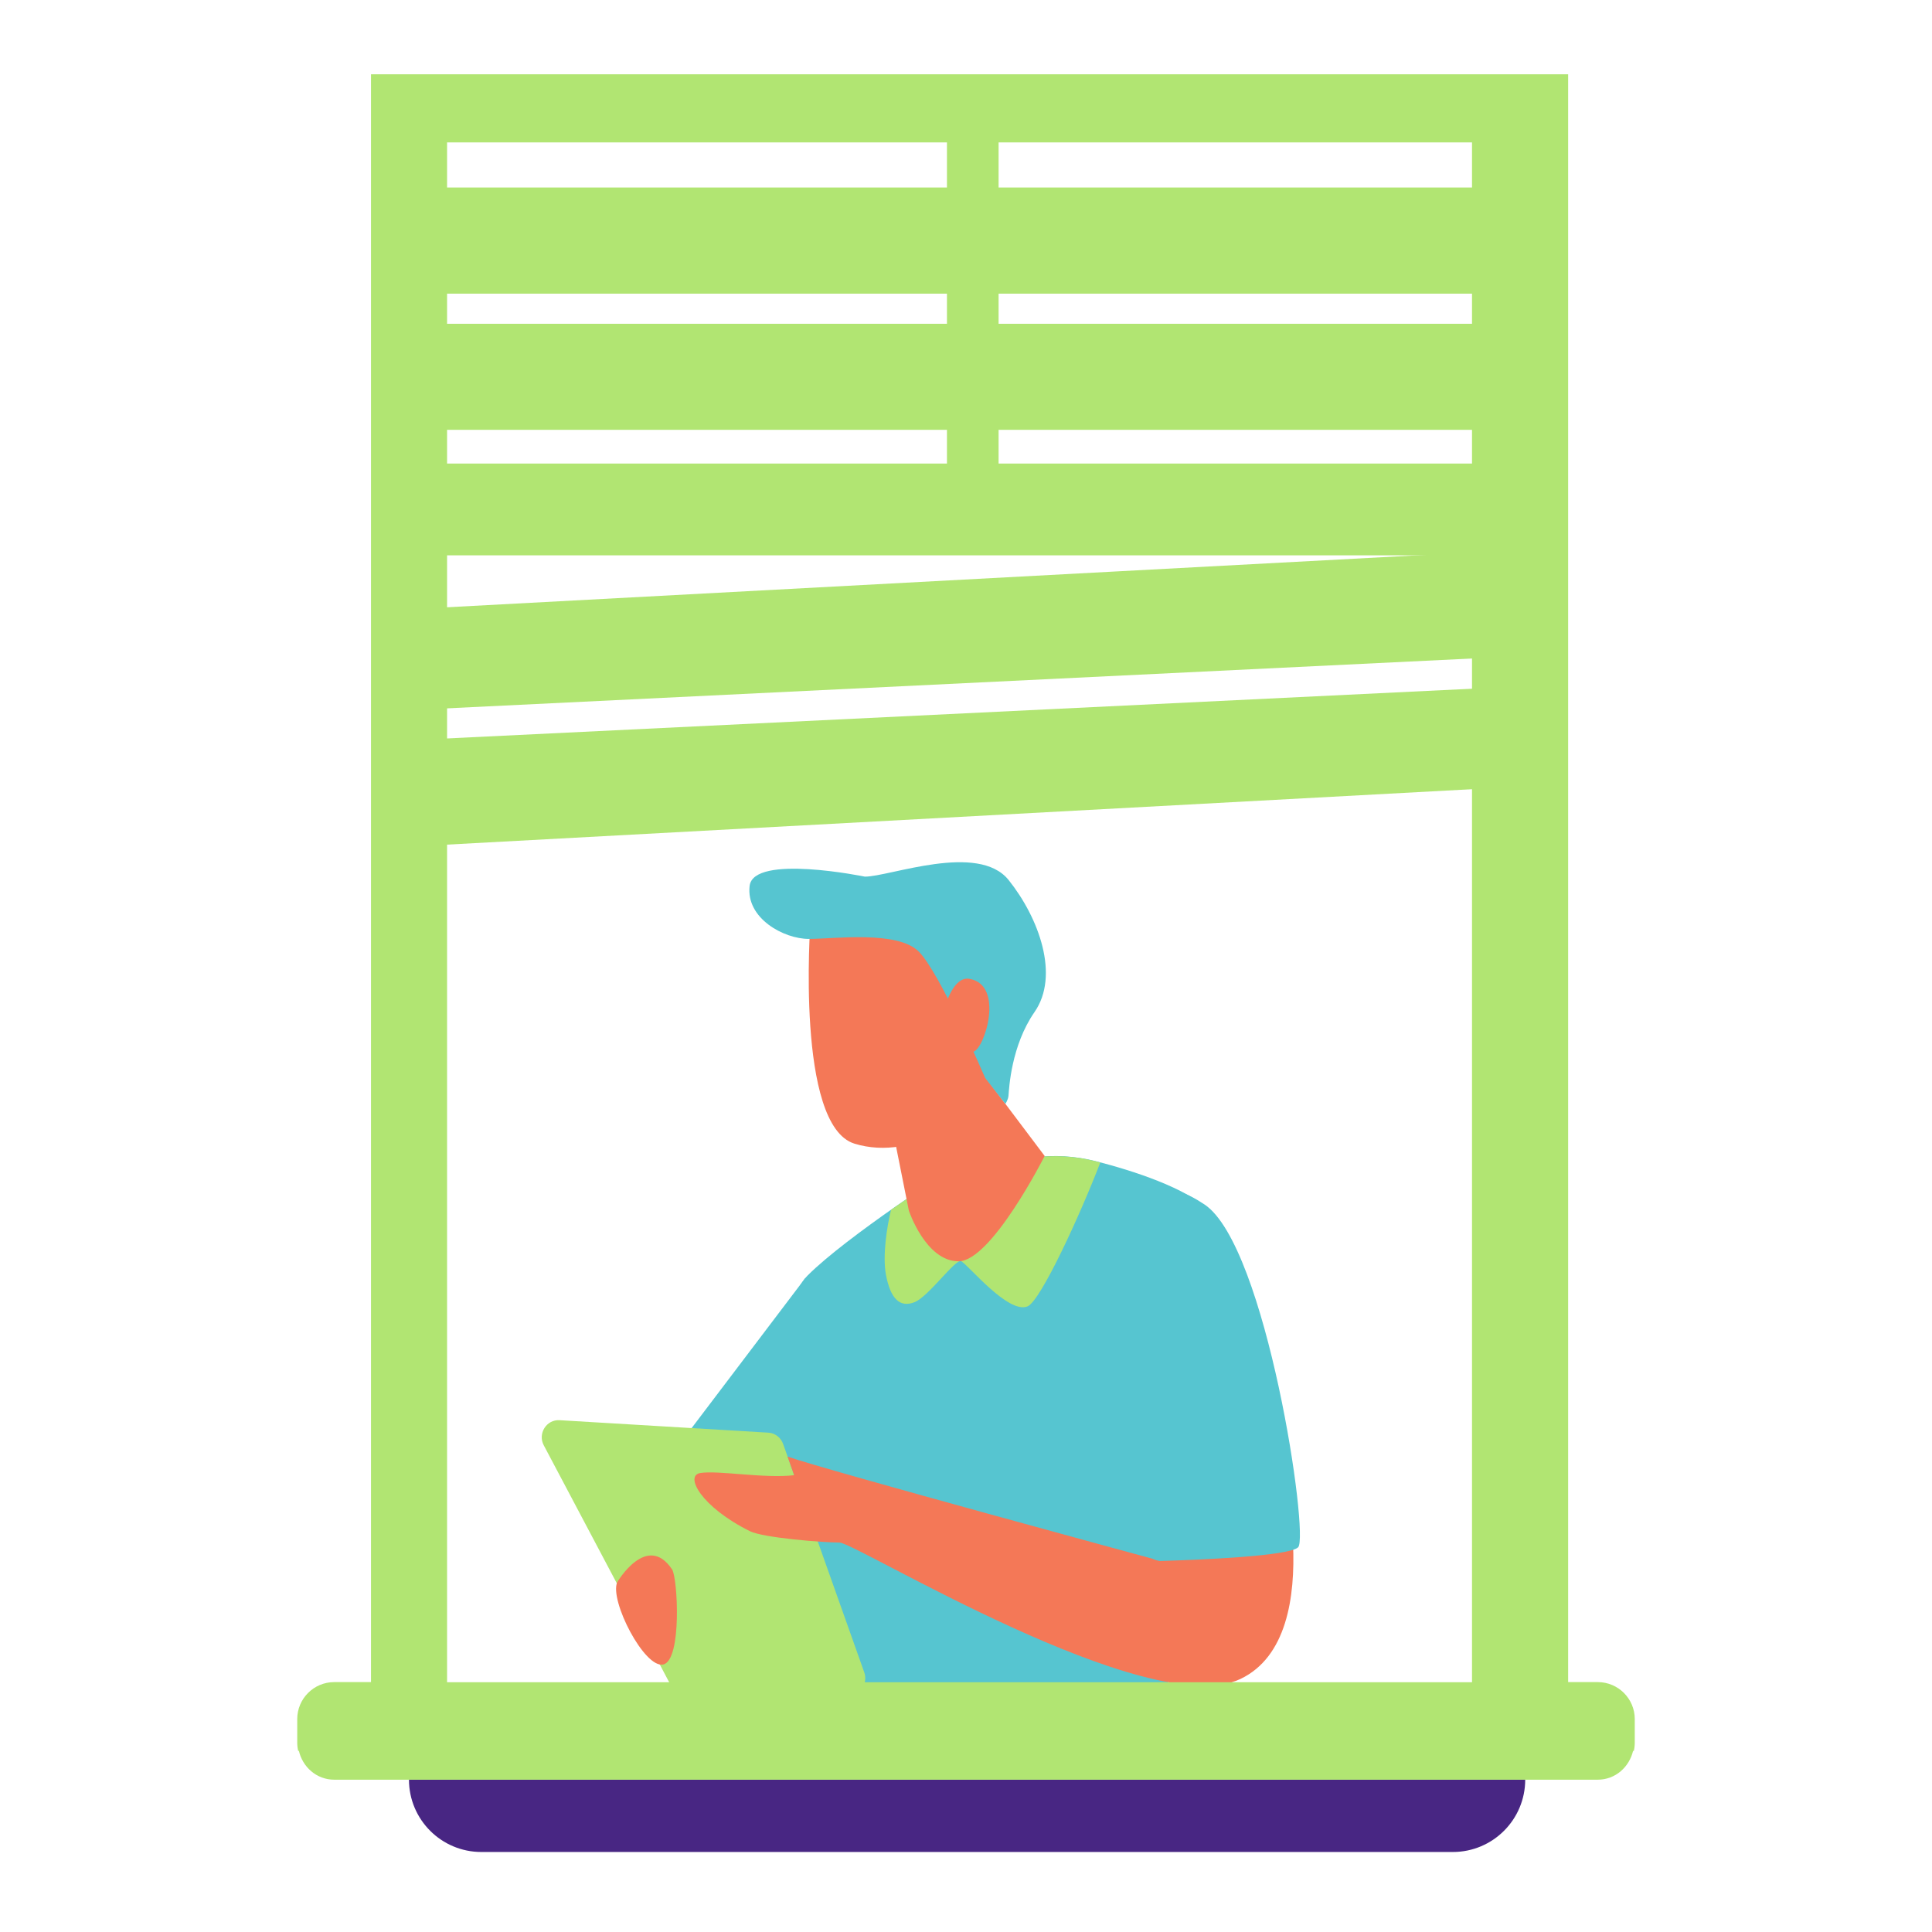 <svg width="78" height="78" viewBox="0 0 78 78" fill="none" xmlns="http://www.w3.org/2000/svg">
<g clip-path="url(#clip0_2539_13037)">
<path d="M17.361 7.57V9.132V9.713V11.856H61.738V9.713V9.132V7.57H17.361Z" fill="#B1E572"/>
<path d="M17.361 13.072V15.21V17.353H61.738V15.21V13.072H17.361Z" fill="#B1E572"/>
<path d="M61.738 18.715H17.361V20.858H61.738V18.715Z" fill="#B1E572"/>
<path d="M45.071 23.07L17.361 24.554V26.487V26.912V28.631L60.239 26.546V24.617V24.403V22.259L45.071 23.07Z" fill="#B1E572"/>
<path d="M17.361 29.846V31.75V31.989V34.137L60.239 31.818V29.91V29.431V27.766L17.361 29.846Z" fill="#B1E572"/>
<path d="M36.386 11.856H17.361V9.713H43.948C41.322 10.294 38.749 10.997 36.386 11.856Z" fill="#B1E572"/>
<path d="M60.239 21.552H18.859V22.381H60.239V21.552Z" fill="#B1E572"/>
<path d="M32.514 51.596L26.226 59.895L33.632 62.595L32.514 51.596Z" fill="#56C5D0"/>
<path d="M38.436 47.177C38.436 47.177 34.199 49.901 32.607 51.493C31.02 53.08 29.58 63.034 29.58 63.034L30.869 69.805H46.838C46.838 69.805 50.358 50.395 48.884 48.915C47.927 47.958 45.705 47.255 44.255 46.884C43.425 46.67 42.556 46.616 41.702 46.733L38.436 47.177Z" fill="#56C5D0"/>
<path d="M21.954 58.352L27.3 68.453C27.427 68.692 27.676 68.834 27.94 68.814L34.291 68.439C34.745 68.414 35.048 67.95 34.892 67.516L31.616 58.294C31.523 58.035 31.289 57.854 31.015 57.84L22.594 57.337C22.062 57.303 21.701 57.879 21.954 58.352Z" fill="#B1E572"/>
<path d="M47.365 61.203L46.858 63.02C46.858 63.02 33.261 59.329 31.797 58.806L32.06 59.558C30.859 59.7 29.004 59.353 28.272 59.47C27.632 59.573 28.301 60.837 30.278 61.819C30.82 62.087 33.232 62.277 33.891 62.277C34.55 62.277 46.37 69.552 50.08 67.784C53.79 66.017 51.544 58.186 51.544 58.186L47.356 61.203H47.365Z" fill="#F47857"/>
<path d="M27.134 63.361C26.114 61.843 24.918 63.879 24.918 63.879C24.601 64.621 26.026 67.384 26.783 67.198C27.54 67.008 27.359 63.698 27.134 63.361Z" fill="#F47857"/>
<path d="M35.976 48.837C35.8 49.535 35.629 50.712 35.766 51.454C35.956 52.474 36.352 52.797 36.923 52.572C37.489 52.347 38.558 50.834 38.797 50.917C39.041 51 40.687 53.065 41.483 52.743C42.015 52.528 43.621 49.018 44.422 46.933C44.363 46.919 44.304 46.904 44.251 46.889C43.421 46.674 42.552 46.621 41.702 46.738L38.436 47.182C38.436 47.182 37.225 47.963 35.976 48.842" fill="#B1E572"/>
<path d="M35.976 45.283L36.693 48.876C36.693 48.876 37.372 50.922 38.7 50.922C40.028 50.922 42.176 46.67 42.176 46.67L39.793 43.506L39.3 42.456L35.976 45.283Z" fill="#F47857"/>
<path d="M32.719 37.242C32.719 37.242 32.114 45.434 34.496 46.172C36.879 46.909 39.871 45.151 39.871 42.388C39.871 39.625 38.812 34.084 32.719 37.242Z" fill="#F47857"/>
<path d="M34.916 35.392C34.916 35.392 30.415 34.465 30.264 35.768C30.112 37.072 31.64 37.907 32.656 37.907C33.671 37.907 36.234 37.555 37.094 38.419C37.953 39.278 39.774 43.521 39.774 43.521L40.589 44.566C40.589 44.566 40.701 44.409 40.716 44.234C40.74 43.931 40.823 42.222 41.766 40.86C42.791 39.386 41.946 37.062 40.721 35.529C39.491 33.996 35.922 35.392 34.921 35.392" fill="#56C5D0"/>
<path d="M38.177 40.577C38.177 40.577 38.5 39.41 39.134 39.517C40.57 39.761 39.749 42.354 39.295 42.461C38.368 42.681 37.928 41.973 38.177 40.577Z" fill="#F47857"/>
<path d="M44.895 52.401C44.856 54.647 45.867 60.554 46.199 62.444C46.262 62.785 46.56 63.029 46.907 63.02C48.376 62.976 52.047 62.829 52.409 62.468C52.863 62.014 51.13 50.312 48.635 48.632C45.652 46.626 44.939 49.809 44.895 52.406" fill="#56C5D0"/>
<path d="M19.435 74.77H58.653C60.269 74.77 61.577 73.462 61.577 71.846H16.511C16.511 73.462 17.819 74.77 19.435 74.77Z" fill="#482683"/>
<path d="M64.506 67.911H63.31V3H14.978V67.911H13.494C12.669 67.911 12 68.58 12 69.405V70.352C12 70.474 12.015 70.596 12.044 70.714C12.044 70.699 12.059 70.684 12.063 70.67C12.21 71.338 12.781 71.851 13.494 71.851H64.506C65.219 71.851 65.785 71.338 65.936 70.67C65.941 70.684 65.951 70.699 65.956 70.714C65.985 70.596 66 70.479 66 70.352V69.405C66 68.58 65.331 67.911 64.506 67.911ZM40.316 5.749H59.429V19.726H40.316V5.749ZM18.049 5.749H38.231V19.726H18.049V5.749ZM18.049 22.421H59.429V67.916H18.049V22.421Z" fill="#B1E572"/>
</g>
<defs>
<clipPath id="clip0_2539_13037">
<rect width="54" height="71.77" fill="white" transform="translate(12 3)"/>
</clipPath>
</defs>
</svg>
